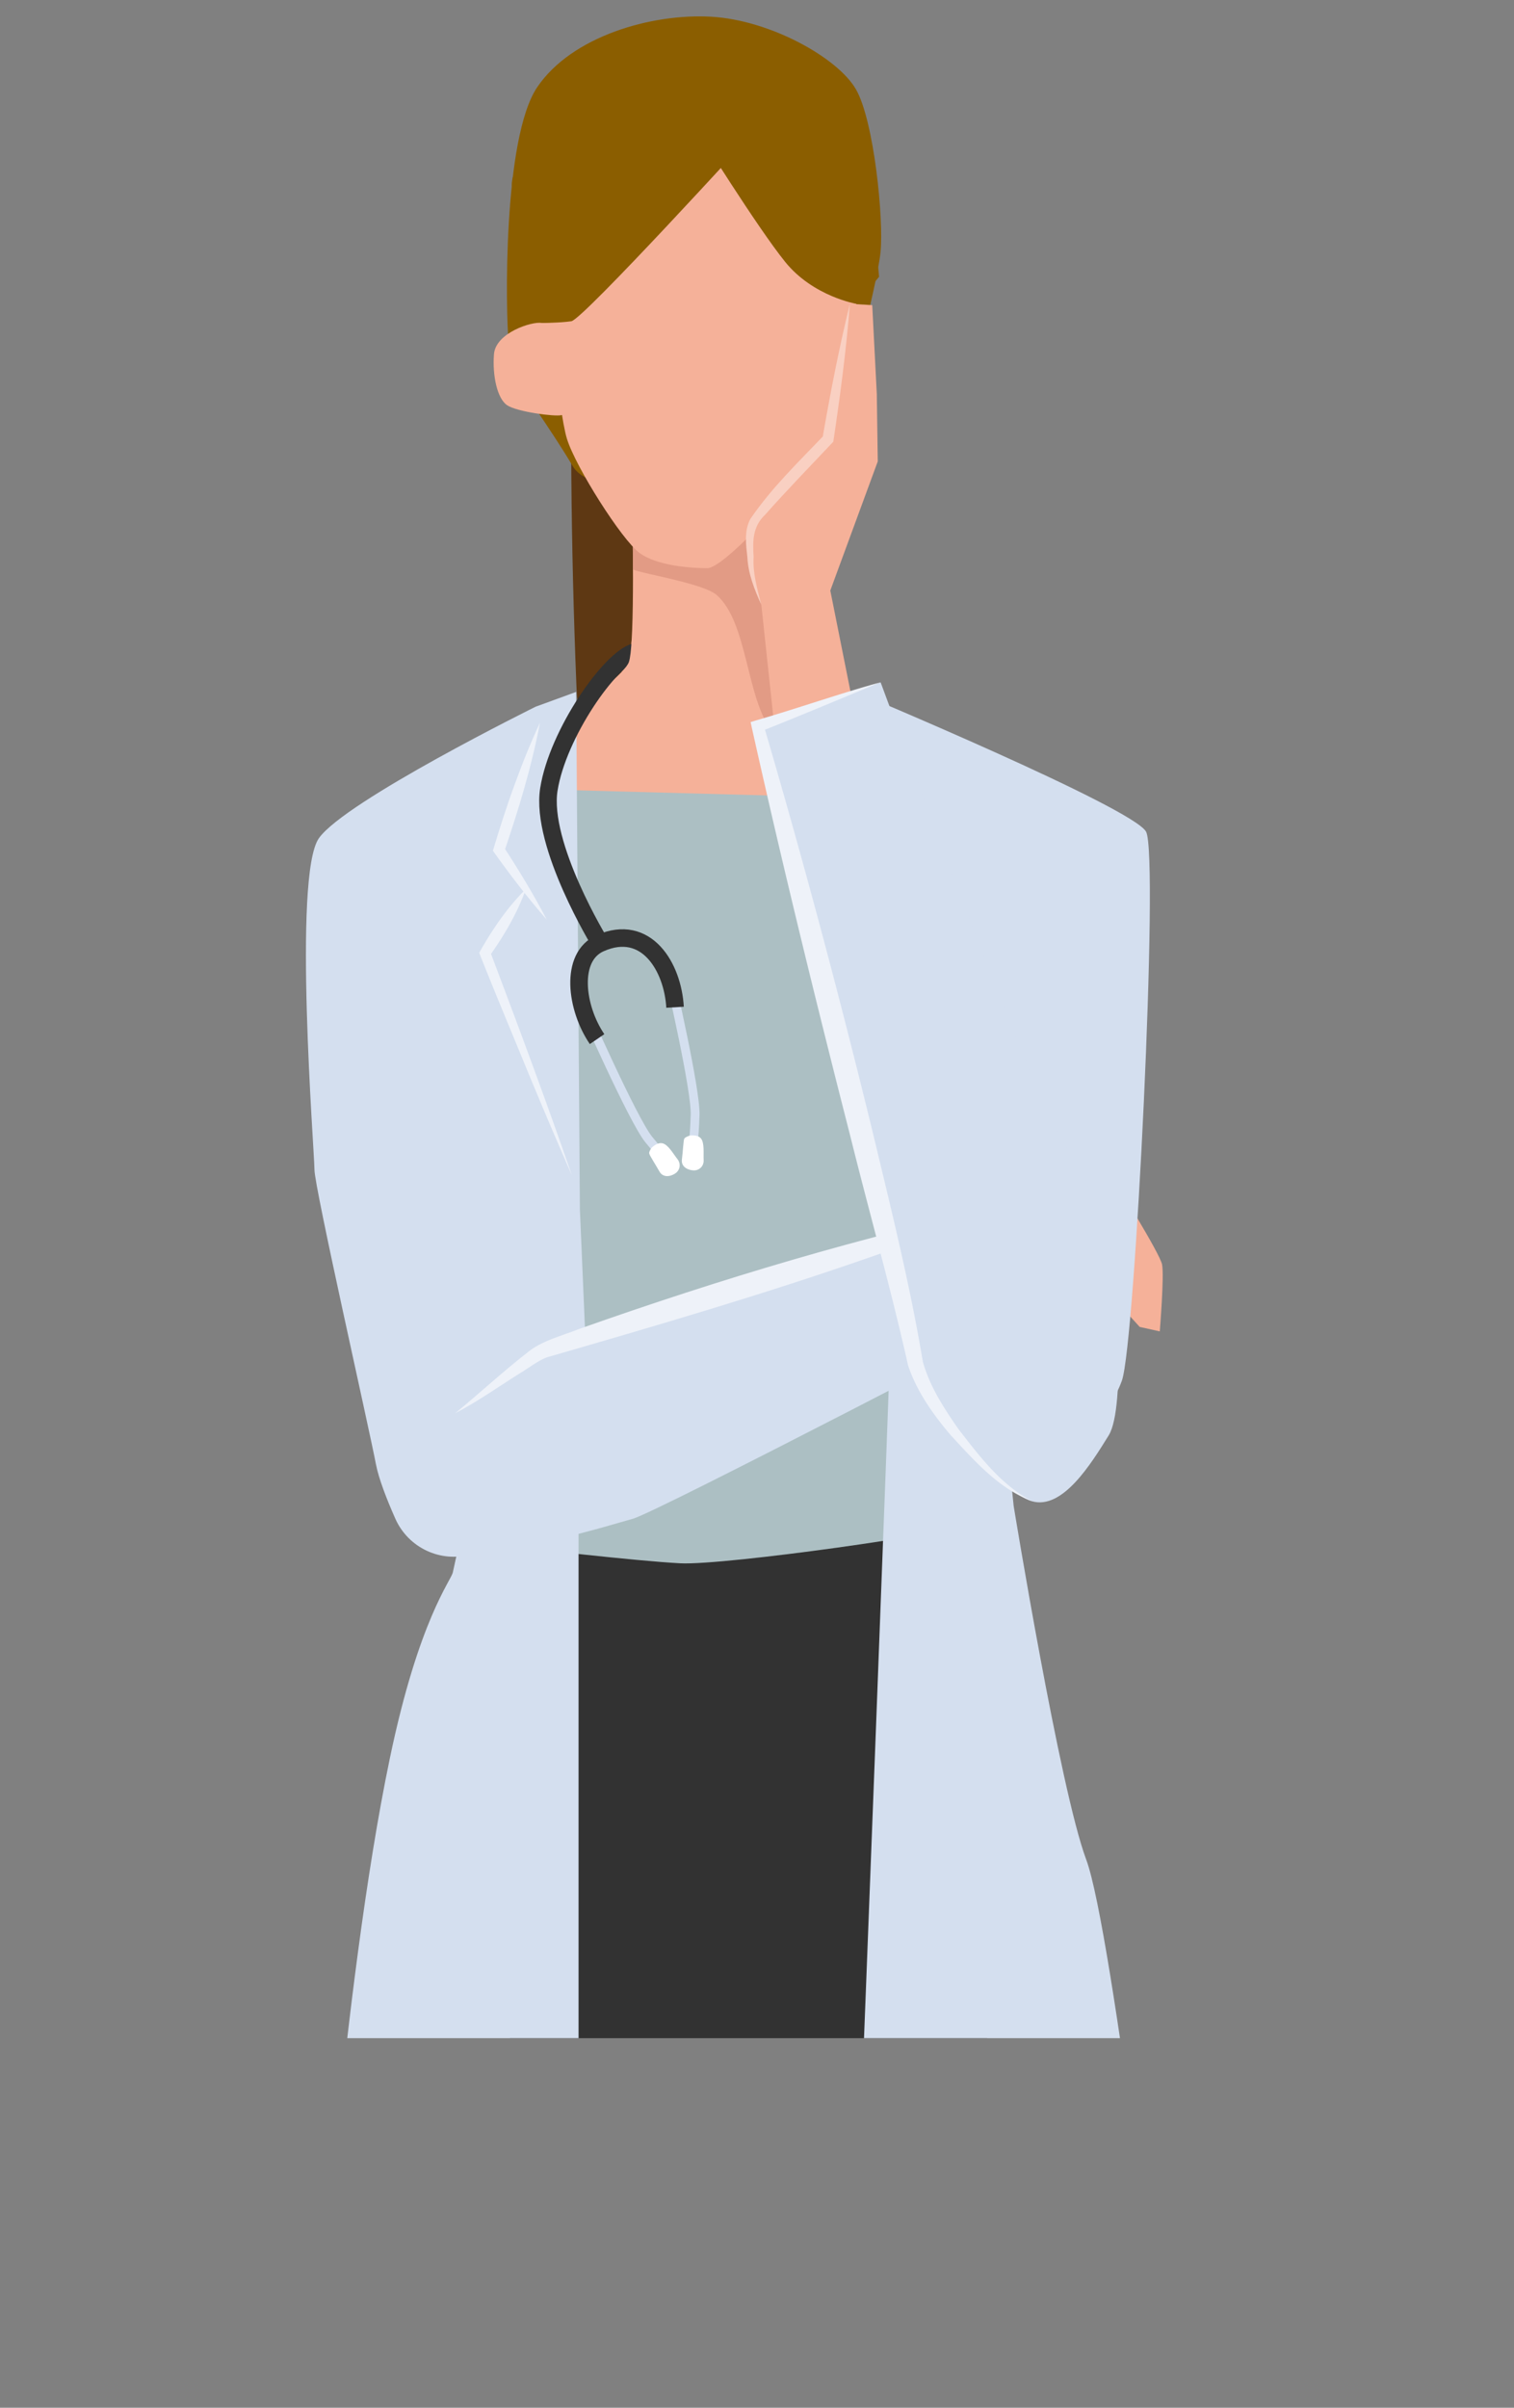 <svg id="uuid-dbcc6bad-edc4-40e7-8169-2eeb2a3fde6b" data-name="レイヤー 2" xmlns="http://www.w3.org/2000/svg" viewBox="0 0 126 200.27"><rect x="0" y="0" width="126" height="200.27" fill="#808080" stroke="none"/><defs><clipPath id="uuid-8fd6923e-fd0c-4acf-a885-5c35fb55390f"><path class="uuid-56bdb7dc-0bda-4efa-88ad-f01ba81c69cd" d="M0 0h126v169.53H0z"/></clipPath><style>.uuid-56bdb7dc-0bda-4efa-88ad-f01ba81c69cd,.uuid-bebfe865-c5e2-42d2-96c9-3dcf477c7eaf{fill:none}.uuid-0ef66293-787b-4261-9e49-912bc59bda25,.uuid-453228e8-551e-4254-bdb4-034ac0f8a37a,.uuid-56bdb7dc-0bda-4efa-88ad-f01ba81c69cd,.uuid-7744b7b3-47db-4f33-b34b-6e75f8798a5f,.uuid-e4e1da61-3aa7-462e-b01d-b3d709580532{stroke-width:0}.uuid-bebfe865-c5e2-42d2-96c9-3dcf477c7eaf{stroke-miterlimit:10;stroke:#323232;stroke-width:1.46px}.uuid-0ef66293-787b-4261-9e49-912bc59bda25{fill:#d4dfef}.uuid-e4e1da61-3aa7-462e-b01d-b3d709580532{fill:#8b5e00}.uuid-7744b7b3-47db-4f33-b34b-6e75f8798a5f{fill:#eef2f9}.uuid-453228e8-551e-4254-bdb4-034ac0f8a37a{fill:#f5b199}</style></defs><g style="clip-path:url(#uuid-8fd6923e-fd0c-4acf-a885-5c35fb55390f)" id="uuid-dae20a46-e0b1-46e7-b3c3-3b74014b6fd7" data-name="レイヤー 2"><path d="M47.68 22.09c-.27 11.63-.18 23.28.29 34.91.05 1.24.14 2.59.94 3.54 1.31 1.56 3.96 1.25 5.46-.13s2.12-3.45 2.61-5.43c1.05-4.28 1.77-8.64 2.15-13.03.53-6.13.38-12.43-1.62-18.24-.51-1.49-1.17-2.98-2.28-4.11-3.38-3.41-7.44-2.43-7.56 2.48Z" style="fill:#5e3813;stroke-width:0"/><path class="uuid-453228e8-551e-4254-bdb4-034ac0f8a37a" d="M52.61 42.33s.27 11.09-.27 12.74-10.54 8.22-10.96 8.35-1.1 6.03.14 7.26c1.23 1.23 31.09 2.33 31.09 2.33l3.97-11.37-11.78-6.3-1.23-13.56-10.96.55Z"/><path d="M43.45 122.66c.99 0 38.49.99 38.49.99s1.42 73.75-1.97 75c-3.39 1.25-38.16-.66-38.16-.66l1.64-75.33Z" style="fill:#323232;stroke-width:0"/><path d="m44.38 65.64 34.7.93s.74 59.75.74 60.31-19.48 3.34-23.2 3.15-13.18-1.3-13.18-1.3L41.4 82.34l2.97-16.7Z" style="fill:#acbfc3;stroke-width:0"/><path class="uuid-e4e1da61-3aa7-462e-b01d-b3d709580532" d="M42.34 28.64c-.27-2.74-.5-17.14 2.37-21.39C47.59 3 54.25 1.11 59.18 1.39s10.54 3.42 12.05 6.03 2.33 10.82 2.05 13.56-2.88 12.46-2.88 12.46-8.49 7.67-8.9 7.67-12.05.68-13.83-2.33c-1.78-3.01-4.66-6.98-4.79-7.39s-.55-2.74-.55-2.74Z"/><path d="m64.8 55.34-1.23-13.56-10.96.55s.06 2.35.07 5.04c.57.31 5.85 1.15 6.95 2.11 2.6 2.24 2.47 8.61 4.6 11.3 2.77 3.49 6.52 3.89 10.71 5.55l1.64-4.69-11.78-6.3Z" style="fill:#e29b85;stroke-width:0"/><path class="uuid-453228e8-551e-4254-bdb4-034ac0f8a37a" d="M45.54 23.71s.91 10.41 1.64 12.78 4.56 8.4 6.03 9.49c1.46 1.1 4.38 1.28 5.66 1.28s6.39-5.48 8.58-8.58 4.02-11.69 4.02-16.62-2.01-11.87-5.66-13.51-8.58-2.19-11.14-1.46c-2.56.73-5.11 3.29-6.57 6.76s-2.56 9.86-2.56 9.86Z"/><path class="uuid-453228e8-551e-4254-bdb4-034ac0f8a37a" d="M45.08 26.86c-.82-.14-3.83.82-3.97 2.6s.27 3.7 1.1 4.25 3.97.96 4.52.82 1.64-.55 1.64-.55l-.82-7.26-2.46.14Zm25.65-1.59 1.86.11.38 7.39.08 5.61-3.95 10.74 2.65 13.25-6.81 2.7-1.58-14.77s-.85-2.32-.87-3.41-.31-2.32.22-3.43 6.2-6.94 6.2-6.94l1.82-11.25Z"/><path class="uuid-e4e1da61-3aa7-462e-b01d-b3d709580532" d="M62.75 10.97s-14.24 15.61-15.2 15.75-2.46.14-2.46.14-2.88-9.31-2.46-11.91S51.81 2.76 53.45 2.63c1.64-.14 6.57 0 7.67.68s1.64 7.67 1.64 7.67Z"/><path class="uuid-e4e1da61-3aa7-462e-b01d-b3d709580532" d="M58.09 10.97s4.93 7.94 7.26 10.82 5.95 3.49 5.95 3.49l1.86-2.26s-.96-11.5-1.64-12.19-7.67-5.89-8.9-5.48c-1.23.41-4.52 5.61-4.52 5.61Z"/><path class="uuid-453228e8-551e-4254-bdb4-034ac0f8a37a" d="M86.13 98.86c2.41-.19 6.68-.56 6.68-.56s3.71 5.94 3.9 6.87-.19 5.57-.19 5.57l-1.67-.37-3.71-4.08-5.01-7.42Z"/><path class="uuid-0ef66293-787b-4261-9e49-912bc59bda25" d="M37.87 117.56c.73-.37 5.84-4.38 7.12-5.11s39.07-12.23 39.07-12.23l3 8.67s-32.39 16.89-34.4 17.44c-2.01.55-10.04 3.1-12.96 2.19s-5.11-2.01-5.3-2.92 3.47-8.03 3.47-8.03Z"/><path class="uuid-0ef66293-787b-4261-9e49-912bc59bda25" d="M44.62 58.76s-15.89 7.85-18.08 10.96c-2.19 3.1-.37 26.11-.37 27.57s4.56 21.55 5.11 24.47c.23 1.22.91 2.96 1.62 4.56 1.08 2.43 3.79 3.7 6.34 2.95l10.12-2.95-1.1-25.74-.31-43.03-3.34 1.22Zm26.48-1.27s23.19 9.68 24.28 11.69-.91 42.54-2.01 45.65-4.75 6.39-4.75 6.39l-5.57-8.83 1.31 12.87s3.85 23.58 6.04 29.42 6.83 45.6 6.83 45.6l-20.67-.37h-5.84S75.1 88.9 75.1 81.59s-4.02-24.1-4.02-24.1Z"/><path class="uuid-7744b7b3-47db-4f33-b34b-6e75f8798a5f" d="M37.87 117.56c1.99-1.63 3.93-3.43 5.97-5.02 1.19-1.02 2.96-1.44 4.38-2.01 11.74-4.15 23.66-7.74 35.85-10.32-3.85 1.59-7.75 3.01-11.66 4.36-8.78 3.06-17.73 5.68-26.66 8.26-.77.17-1.86 1.04-2.57 1.45-1.75 1.1-3.45 2.31-5.3 3.27Z"/><path class="uuid-0ef66293-787b-4261-9e49-912bc59bda25" d="M48.15 118.15v57.7c0 1.1.37 22.64.37 22.64l-22.12-1.76s2.04-31.28 6.04-50.46c2.42-11.62 5.12-14.81 5.25-15.5.37-1.83 3.53-15.17 3.53-15.17l6.94 2.56Z"/><path class="uuid-bebfe865-c5e2-42d2-96c9-3dcf477c7eaf" d="M52.82 54.24c-2.04.56-6.4 6.77-7.14 11.41s4.27 12.8 4.27 12.8"/><path d="M55.78 81.43s2.14 9.21 2.07 11.32-.27 3.4-.27 3.4m-9.11-12.53s4.19 9.53 5.52 11.16c1.33 1.64 1.68 1.95 1.68 1.95" style="stroke:#d4dfef;stroke-width:.73px;stroke-miterlimit:10;fill:none"/><path class="uuid-bebfe865-c5e2-42d2-96c9-3dcf477c7eaf" d="M49.69 86.43c-1.76-2.58-2.32-6.84.26-7.98 3.85-1.7 6.04 1.99 6.23 5.33"/><path class="uuid-56bdb7dc-0bda-4efa-88ad-f01ba81c69cd" d="m47.35 44.4 7.02 3.91c1.27.71 2.55 1.42 3.66 2.37 2.6 2.24 3.97 5.56 6.1 8.25 4.63 5.84 12.29 8.17 19.47 10.19"/><path d="M63.36 50.3c-.56-1.23-1.1-2.58-1.16-3.94-.11-1.01-.29-2.21.25-3.2 1.76-2.58 4-4.73 6.13-6.96l-.13.25c.65-3.75 1.37-7.48 2.28-11.18-.3 3.84-.81 7.66-1.38 11.47-1.68 1.78-4.06 4.24-5.65 6.05-1.06.99-1.07 2.17-.98 3.53-.09 1.35.31 2.65.63 3.98Z" style="fill:#f9d0c2;stroke-width:0"/><path class="uuid-453228e8-551e-4254-bdb4-034ac0f8a37a" d="M51.73 55.89c.33-.34.54-.62.61-.83.11-.32.18-.99.23-1.87h1.68l-.05 3.1"/><path class="uuid-0ef66293-787b-4261-9e49-912bc59bda25" d="m63.07 60.41 10.22-3.65s13.15 35.6 15.15 38.16c2.01 2.56 4.02 8.22 4.2 9.68s1.1 12.42-.37 14.79-3.83 6.21-6.39 5.48-9.31-8.03-9.86-12.23-12.96-52.22-12.96-52.22Z"/><path class="uuid-7744b7b3-47db-4f33-b34b-6e75f8798a5f" d="M85.89 124.86c-2.77-1.03-4.82-3.38-6.79-5.51-1.45-1.71-2.78-3.58-3.52-5.75-1.44-6.43-3.22-12.68-4.81-19.08-2.89-11.29-5.66-22.61-8.2-33.99l-.1-.47.42-.13c3.08-.88 7.35-2.36 10.39-3.18-2.9 1.19-7.1 2.96-10.06 4.12l.32-.6c3.29 11.19 6.29 22.45 9.06 33.78 1.52 6.35 3.12 12.73 4.2 19.2.56 2.03 1.73 3.84 2.94 5.58 1.74 2.25 3.56 4.68 6.13 6.02ZM43.77 73.94c-.72 2.01-1.8 3.85-3.03 5.58l.04-.4c2.34 6.18 4.65 12.38 6.81 18.63a430.75 430.75 0 0 1-3.88-9.13c-1.28-3.12-2.59-6.23-3.83-9.37 1.08-1.92 2.32-3.75 3.89-5.31Z"/><path class="uuid-7744b7b3-47db-4f33-b34b-6e75f8798a5f" d="M45.49 76.48c-1.6-1.83-3.07-3.75-4.47-5.72.56-1.85 1.14-3.69 1.81-5.5.63-1.74 1.32-3.46 2.11-5.15-.35 1.83-.79 3.63-1.3 5.42-.5 1.78-1.08 3.54-1.67 5.3l-.06-.4c1.28 1.96 2.5 3.97 3.59 6.06Z"/><path d="M57.37 94.46s.67-.13.97.24.19 1.26.22 1.78-.37.89-.84.87-1.05-.29-.97-.91c.09-.74.13-1.56.19-1.71s.43-.26.43-.26Zm-3.15 1.02s.46-.5.93-.38.9.9 1.22 1.3.23.93-.17 1.2-1.02.38-1.32-.16c-.37-.65-.82-1.33-.85-1.5s.2-.47.2-.47Z" style="fill:#fff;stroke-width:0"/></g></svg>